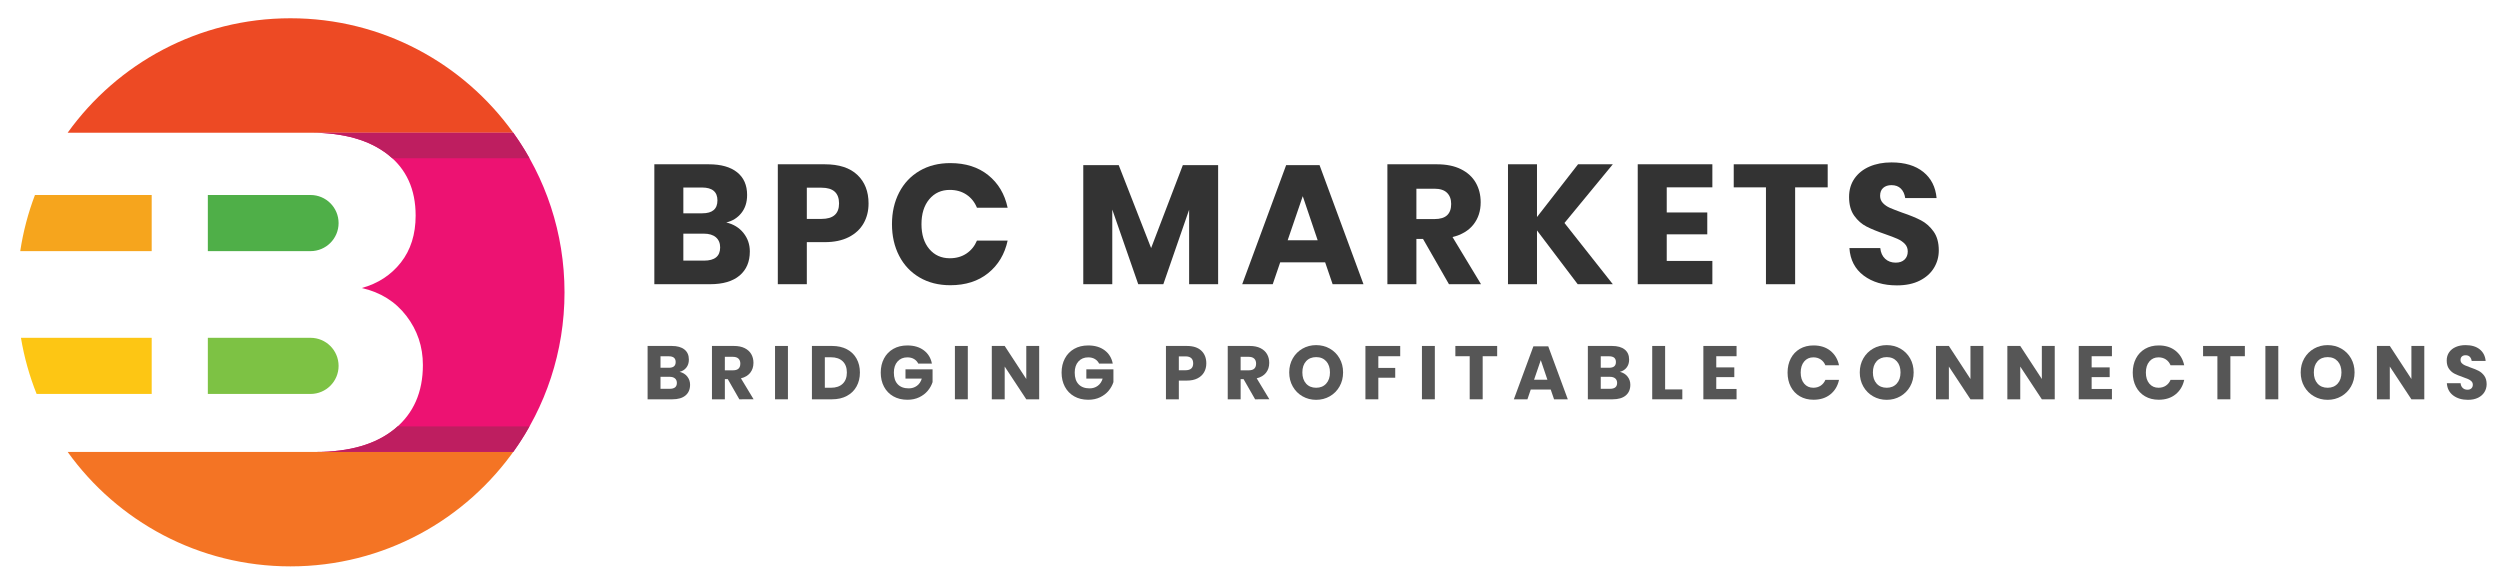 <?xml version="1.0" encoding="utf-8"?>
<!-- Generator: Adobe Illustrator 17.0.0, SVG Export Plug-In . SVG Version: 6.00 Build 0)  -->
<!DOCTYPE svg PUBLIC "-//W3C//DTD SVG 1.1//EN" "http://www.w3.org/Graphics/SVG/1.1/DTD/svg11.dtd">
<svg version="1.1" id="Layer_1" xmlns="http://www.w3.org/2000/svg" xmlns:xlink="http://www.w3.org/1999/xlink" x="0px" y="0px"
	 width="308.909px" height="72px" viewBox="0 0 308.909 72" enable-background="new 0 0 308.909 72" xml:space="preserve">
<g>
	<g>
		<g>
			<g>
				<path fill="#565656" d="M84.919,46.523c0.233,0.292,0.35,0.631,0.35,1.016c0,0.566-0.188,1.008-0.564,1.324
					c-0.376,0.317-0.915,0.476-1.618,0.476H80.02v-6.592h2.993c0.671,0,1.19,0.146,1.557,0.438s0.55,0.709,0.55,1.249
					c0,0.398-0.106,0.729-0.317,0.993c-0.211,0.265-0.488,0.437-0.83,0.518C84.371,46.038,84.686,46.231,84.919,46.523z
					 M81.614,45.441h1.044c0.553,0,0.83-0.235,0.83-0.708s-0.283-0.709-0.848-0.709h-1.026V45.441z M83.637,47.315
					c0-0.235-0.078-0.421-0.233-0.555c-0.155-0.133-0.376-0.2-0.662-0.2h-1.128v1.482h1.138
					C83.342,48.043,83.637,47.801,83.637,47.315z"/>
				<path fill="#565656" d="M91.356,49.339L89.93,46.85h-0.364v2.489h-1.594v-6.592h2.722c0.522,0,0.963,0.091,1.324,0.271
					c0.36,0.181,0.631,0.428,0.811,0.741c0.18,0.314,0.271,0.673,0.271,1.077c0,0.479-0.132,0.886-0.396,1.222
					c-0.264,0.335-0.648,0.565-1.151,0.689l1.566,2.592H91.356z M89.566,45.759h0.988c0.317,0,0.55-0.07,0.699-0.21
					c0.149-0.14,0.224-0.346,0.224-0.62c0-0.261-0.076-0.466-0.229-0.615c-0.152-0.148-0.384-0.224-0.695-0.224h-0.988V45.759z"/>
				<path fill="#565656" d="M97.36,42.747v6.592h-1.594v-6.592H97.36z"/>
				<path fill="#565656" d="M105.839,47.749c-0.276,0.501-0.674,0.891-1.193,1.17c-0.519,0.28-1.129,0.42-1.832,0.42h-2.489v-6.592
					h2.489c0.709,0,1.321,0.138,1.837,0.411c0.516,0.273,0.912,0.658,1.188,1.155c0.277,0.498,0.415,1.069,0.415,1.716
					S106.116,47.249,105.839,47.749z M104.124,47.418c0.345-0.329,0.518-0.792,0.518-1.389s-0.172-1.06-0.518-1.39
					c-0.345-0.329-0.828-0.494-1.45-0.494h-0.755v3.767h0.755C103.296,47.912,103.779,47.748,104.124,47.418z"/>
				<path fill="#565656" d="M114.151,43.288c0.534,0.404,0.867,0.951,0.998,1.641h-1.688c-0.112-0.235-0.283-0.424-0.513-0.563
					s-0.507-0.21-0.83-0.21c-0.504,0-0.908,0.17-1.212,0.508c-0.304,0.339-0.457,0.798-0.457,1.375c0,0.628,0.16,1.11,0.48,1.445
					c0.32,0.336,0.775,0.504,1.366,0.504c0.379,0,0.712-0.104,0.998-0.313c0.286-0.208,0.488-0.505,0.606-0.891h-2.014v-1.146h3.347
					v1.575c-0.125,0.386-0.323,0.743-0.597,1.072c-0.274,0.33-0.624,0.597-1.049,0.802c-0.426,0.205-0.912,0.308-1.459,0.308
					c-0.666,0-1.247-0.141-1.744-0.424s-0.881-0.679-1.151-1.188s-0.405-1.091-0.405-1.744c0-0.652,0.135-1.233,0.405-1.743
					s0.653-0.905,1.147-1.188s1.07-0.424,1.729-0.424C112.936,42.683,113.616,42.885,114.151,43.288z"/>
				<path fill="#565656" d="M119.586,42.747v6.592h-1.594v-6.592H119.586z"/>
				<path fill="#565656" d="M128.405,49.339h-1.594l-2.667-4.046v4.046h-1.594v-6.592h1.594l2.667,4.084v-4.084h1.594V49.339z"/>
				<path fill="#565656" d="M136.498,43.288c0.534,0.404,0.867,0.951,0.998,1.641h-1.688c-0.112-0.235-0.283-0.424-0.513-0.563
					s-0.507-0.21-0.83-0.21c-0.504,0-0.908,0.17-1.212,0.508c-0.304,0.339-0.457,0.798-0.457,1.375c0,0.628,0.16,1.11,0.48,1.445
					c0.32,0.336,0.775,0.504,1.366,0.504c0.379,0,0.712-0.104,0.998-0.313c0.286-0.208,0.488-0.505,0.606-0.891h-2.014v-1.146h3.347
					v1.575c-0.125,0.386-0.323,0.743-0.597,1.072c-0.274,0.33-0.624,0.597-1.049,0.802c-0.426,0.205-0.912,0.308-1.459,0.308
					c-0.666,0-1.247-0.141-1.744-0.424s-0.881-0.679-1.151-1.188s-0.405-1.091-0.405-1.744c0-0.652,0.135-1.233,0.405-1.743
					s0.653-0.905,1.147-1.188s1.07-0.424,1.729-0.424C135.282,42.683,135.963,42.885,136.498,43.288z"/>
				<path fill="#565656" d="M145.662,47.026v2.313h-1.594v-6.592h2.582c0.783,0,1.38,0.194,1.79,0.583s0.616,0.912,0.616,1.571
					c0,0.41-0.092,0.775-0.275,1.096c-0.183,0.319-0.455,0.571-0.815,0.755c-0.361,0.184-0.799,0.274-1.315,0.274H145.662z
					 M147.433,44.901c0-0.578-0.32-0.867-0.96-0.867h-0.812v1.716h0.812C147.113,45.75,147.433,45.467,147.433,44.901z"/>
				<path fill="#565656" d="M155.087,49.339l-1.426-2.489h-0.364v2.489h-1.594v-6.592h2.722c0.522,0,0.963,0.091,1.324,0.271
					c0.36,0.181,0.631,0.428,0.811,0.741c0.18,0.314,0.271,0.673,0.271,1.077c0,0.479-0.132,0.886-0.396,1.222
					c-0.264,0.335-0.648,0.565-1.151,0.689l1.566,2.592H155.087z M153.297,45.759h0.988c0.317,0,0.55-0.07,0.699-0.21
					c0.149-0.14,0.224-0.346,0.224-0.62c0-0.261-0.076-0.466-0.229-0.615c-0.152-0.148-0.384-0.224-0.695-0.224h-0.988V45.759z"/>
				<path fill="#565656" d="M164.321,43.078c0.507,0.289,0.906,0.69,1.198,1.203c0.292,0.513,0.438,1.093,0.438,1.738
					c0,0.646-0.147,1.228-0.443,1.744c-0.295,0.516-0.696,0.918-1.203,1.207c-0.506,0.289-1.067,0.434-1.683,0.434
					s-1.176-0.145-1.683-0.434c-0.507-0.289-0.908-0.691-1.203-1.207c-0.295-0.517-0.442-1.098-0.442-1.744
					c0-0.646,0.147-1.226,0.442-1.738c0.295-0.513,0.696-0.914,1.203-1.203c0.506-0.289,1.067-0.434,1.683-0.434
					C163.251,42.645,163.815,42.789,164.321,43.078z M161.385,44.636c-0.308,0.339-0.461,0.8-0.461,1.384
					c0,0.578,0.154,1.038,0.461,1.38s0.723,0.513,1.245,0.513c0.516,0,0.929-0.171,1.24-0.513c0.311-0.342,0.466-0.802,0.466-1.38
					s-0.154-1.037-0.461-1.38c-0.308-0.341-0.723-0.513-1.245-0.513S161.692,44.297,161.385,44.636z"/>
				<path fill="#565656" d="M173.015,42.747v1.269h-2.704v1.445h2.088v1.212h-2.088v2.666h-1.594v-6.592H173.015z"/>
				<path fill="#565656" d="M177.294,42.747v6.592H175.7v-6.592H177.294z"/>
				<path fill="#565656" d="M184.995,42.747v1.269h-1.79v5.323h-1.604v-5.323h-1.771v-1.269H184.995z"/>
				<path fill="#565656" d="M191.614,48.136h-2.47l-0.41,1.203h-1.678l2.415-6.545h1.836l2.415,6.545h-1.697L191.614,48.136z
					 M191.204,46.924l-0.82-2.424l-0.83,2.424H191.204z"/>
				<path fill="#565656" d="M201.1,46.523c0.233,0.292,0.35,0.631,0.35,1.016c0,0.566-0.188,1.008-0.564,1.324
					c-0.376,0.317-0.915,0.476-1.618,0.476h-3.067v-6.592h2.993c0.671,0,1.19,0.146,1.557,0.438s0.55,0.709,0.55,1.249
					c0,0.398-0.106,0.729-0.317,0.993c-0.211,0.265-0.488,0.437-0.83,0.518C200.552,46.038,200.867,46.231,201.1,46.523z
					 M197.795,45.441h1.044c0.553,0,0.83-0.235,0.83-0.708s-0.283-0.709-0.848-0.709h-1.026V45.441z M199.818,47.315
					c0-0.235-0.078-0.421-0.233-0.555c-0.155-0.133-0.376-0.2-0.662-0.2h-1.128v1.482h1.138
					C199.523,48.043,199.818,47.801,199.818,47.315z"/>
				<path fill="#565656" d="M205.748,48.117h2.126v1.222h-3.72v-6.592h1.594V48.117z"/>
				<path fill="#565656" d="M212.068,44.016v1.38h2.229v1.202h-2.229v1.464h2.508v1.277h-4.102v-6.592h4.102v1.269H212.068z"/>
				<path fill="#565656" d="M226.169,43.344c0.55,0.441,0.906,1.038,1.067,1.79h-1.688c-0.124-0.304-0.315-0.543-0.573-0.718
					c-0.258-0.174-0.564-0.261-0.918-0.261c-0.466,0-0.842,0.171-1.128,0.513c-0.286,0.342-0.429,0.799-0.429,1.37
					c0,0.572,0.143,1.027,0.429,1.366c0.286,0.339,0.662,0.508,1.128,0.508c0.354,0,0.661-0.087,0.918-0.261s0.449-0.41,0.573-0.709
					h1.688c-0.162,0.746-0.517,1.342-1.067,1.786c-0.55,0.444-1.245,0.666-2.083,0.666c-0.64,0-1.203-0.141-1.688-0.424
					s-0.859-0.679-1.124-1.188s-0.396-1.091-0.396-1.744c0-0.652,0.132-1.233,0.396-1.743s0.639-0.905,1.124-1.188
					s1.047-0.424,1.688-0.424C224.925,42.683,225.62,42.903,226.169,43.344z"/>
				<path fill="#565656" d="M234.821,43.078c0.507,0.289,0.906,0.69,1.198,1.203c0.292,0.513,0.438,1.093,0.438,1.738
					c0,0.646-0.147,1.228-0.443,1.744c-0.295,0.516-0.696,0.918-1.203,1.207c-0.506,0.289-1.067,0.434-1.683,0.434
					s-1.176-0.145-1.683-0.434c-0.507-0.289-0.908-0.691-1.203-1.207c-0.295-0.517-0.442-1.098-0.442-1.744
					c0-0.646,0.147-1.226,0.442-1.738c0.295-0.513,0.696-0.914,1.203-1.203c0.506-0.289,1.067-0.434,1.683-0.434
					C233.75,42.645,234.314,42.789,234.821,43.078z M231.884,44.636c-0.308,0.339-0.461,0.8-0.461,1.384
					c0,0.578,0.154,1.038,0.461,1.38s0.723,0.513,1.245,0.513c0.516,0,0.929-0.171,1.24-0.513c0.311-0.342,0.466-0.802,0.466-1.38
					s-0.154-1.037-0.461-1.38c-0.308-0.341-0.723-0.513-1.245-0.513S232.192,44.297,231.884,44.636z"/>
				<path fill="#565656" d="M245.071,49.339h-1.594l-2.667-4.046v4.046h-1.594v-6.592h1.594l2.667,4.084v-4.084h1.594V49.339z"/>
				<path fill="#565656" d="M253.891,49.339h-1.594l-2.667-4.046v4.046h-1.594v-6.592h1.594l2.667,4.084v-4.084h1.594V49.339z"/>
				<path fill="#565656" d="M258.45,44.016v1.38h2.229v1.202h-2.229v1.464h2.508v1.277h-4.102v-6.592h4.102v1.269H258.45z"/>
				<path fill="#565656" d="M268.821,43.344c0.55,0.441,0.906,1.038,1.067,1.79h-1.688c-0.124-0.304-0.315-0.543-0.573-0.718
					c-0.258-0.174-0.564-0.261-0.918-0.261c-0.466,0-0.842,0.171-1.128,0.513c-0.286,0.342-0.429,0.799-0.429,1.37
					c0,0.572,0.143,1.027,0.429,1.366c0.286,0.339,0.662,0.508,1.128,0.508c0.354,0,0.661-0.087,0.918-0.261s0.449-0.41,0.573-0.709
					h1.688c-0.162,0.746-0.517,1.342-1.067,1.786c-0.55,0.444-1.245,0.666-2.083,0.666c-0.64,0-1.203-0.141-1.688-0.424
					s-0.859-0.679-1.124-1.188s-0.396-1.091-0.396-1.744c0-0.652,0.132-1.233,0.396-1.743s0.639-0.905,1.124-1.188
					s1.047-0.424,1.688-0.424C267.577,42.683,268.271,42.903,268.821,43.344z"/>
				<path fill="#565656" d="M277.384,42.747v1.269h-1.79v5.323h-1.604v-5.323h-1.771v-1.269H277.384z"/>
				<path fill="#565656" d="M281.514,42.747v6.592h-1.594v-6.592H281.514z"/>
				<path fill="#565656" d="M289.303,43.078c0.507,0.289,0.906,0.69,1.198,1.203c0.292,0.513,0.438,1.093,0.438,1.738
					c0,0.646-0.147,1.228-0.443,1.744c-0.295,0.516-0.696,0.918-1.203,1.207c-0.506,0.289-1.067,0.434-1.683,0.434
					s-1.176-0.145-1.683-0.434c-0.507-0.289-0.908-0.691-1.203-1.207c-0.295-0.517-0.442-1.098-0.442-1.744
					c0-0.646,0.147-1.226,0.442-1.738c0.295-0.513,0.696-0.914,1.203-1.203c0.506-0.289,1.067-0.434,1.683-0.434
					C288.233,42.645,288.797,42.789,289.303,43.078z M286.367,44.636c-0.308,0.339-0.461,0.8-0.461,1.384
					c0,0.578,0.154,1.038,0.461,1.38s0.723,0.513,1.245,0.513c0.516,0,0.929-0.171,1.24-0.513c0.311-0.342,0.466-0.802,0.466-1.38
					s-0.154-1.037-0.461-1.38c-0.308-0.341-0.723-0.513-1.245-0.513S286.674,44.297,286.367,44.636z"/>
				<path fill="#565656" d="M299.554,49.339h-1.594l-2.667-4.046v4.046H293.7v-6.592h1.594l2.667,4.084v-4.084h1.594V49.339z"/>
				<path fill="#565656" d="M306.989,48.444c-0.177,0.292-0.438,0.524-0.783,0.699c-0.345,0.174-0.763,0.261-1.254,0.261
					c-0.74,0-1.349-0.181-1.827-0.541c-0.479-0.36-0.74-0.863-0.783-1.51h1.697c0.024,0.248,0.113,0.444,0.266,0.587
					s0.346,0.215,0.583,0.215c0.205,0,0.367-0.057,0.485-0.168c0.118-0.112,0.177-0.262,0.177-0.448
					c0-0.167-0.055-0.308-0.163-0.419c-0.109-0.112-0.244-0.204-0.406-0.275s-0.385-0.156-0.671-0.256
					c-0.416-0.144-0.756-0.281-1.021-0.415s-0.491-0.333-0.681-0.597c-0.19-0.265-0.284-0.607-0.284-1.03
					c0-0.392,0.099-0.73,0.298-1.017c0.199-0.285,0.474-0.505,0.825-0.657s0.754-0.229,1.208-0.229c0.733,0,1.316,0.175,1.748,0.522
					c0.432,0.349,0.676,0.827,0.732,1.436h-1.725c-0.031-0.217-0.11-0.39-0.237-0.518c-0.127-0.127-0.3-0.19-0.518-0.19
					c-0.187,0-0.337,0.05-0.452,0.148c-0.115,0.1-0.172,0.246-0.172,0.438c0,0.155,0.051,0.288,0.154,0.396s0.231,0.197,0.387,0.266
					s0.379,0.155,0.671,0.261c0.422,0.144,0.768,0.284,1.035,0.425c0.267,0.14,0.497,0.343,0.69,0.61
					c0.192,0.268,0.289,0.615,0.289,1.044C307.255,47.832,307.167,48.151,306.989,48.444z"/>
			</g>
		</g>
		<g>
			<g>
				<path fill="#333333" d="M91.866,28.788c0.524,0.657,0.786,1.418,0.786,2.284c0,1.271-0.423,2.264-1.268,2.977
					c-0.845,0.712-2.057,1.068-3.636,1.068h-6.896V20.3h6.728c1.509,0,2.675,0.329,3.5,0.985c0.824,0.657,1.236,1.593,1.236,2.809
					c0,0.894-0.238,1.638-0.712,2.231c-0.475,0.595-1.097,0.982-1.865,1.163C90.633,27.698,91.342,28.132,91.866,28.788z
					 M84.437,26.356h2.347c1.244,0,1.865-0.53,1.865-1.593c0-1.062-0.636-1.593-1.907-1.593h-2.305V26.356z M88.984,30.569
					c0-0.531-0.175-0.946-0.524-1.247c-0.35-0.3-0.846-0.45-1.488-0.45h-2.536v3.332h2.557
					C88.32,32.204,88.984,31.659,88.984,30.569z"/>
				<path fill="#333333" d="M99.694,29.92v5.197H96.11V20.3h5.806c1.76,0,3.102,0.438,4.023,1.311
					c0.922,0.873,1.383,2.05,1.383,3.531c0,0.922-0.206,1.743-0.618,2.462c-0.412,0.72-1.023,1.286-1.833,1.698
					c-0.811,0.412-1.796,0.618-2.955,0.618H99.694z M103.676,25.142c0-1.3-0.72-1.949-2.159-1.949h-1.823v3.856h1.823
					C102.956,27.049,103.676,26.413,103.676,25.142z"/>
				<path fill="#333333" d="M122.108,21.642c1.236,0.992,2.036,2.333,2.399,4.023h-3.793c-0.28-0.685-0.709-1.223-1.289-1.613
					c-0.58-0.392-1.268-0.587-2.064-0.587c-1.048,0-1.893,0.385-2.536,1.152c-0.643,0.769-0.964,1.796-0.964,3.081
					s0.321,2.309,0.964,3.07c0.643,0.762,1.488,1.143,2.536,1.143c0.796,0,1.484-0.196,2.064-0.587
					c0.58-0.392,1.009-0.923,1.289-1.593h3.793c-0.363,1.676-1.163,3.015-2.399,4.013c-1.236,0.999-2.798,1.499-4.684,1.499
					c-1.439,0-2.704-0.317-3.793-0.954c-1.09-0.636-1.932-1.526-2.525-2.672s-0.891-2.452-0.891-3.919s0.297-2.773,0.891-3.919
					s1.436-2.036,2.525-2.672s2.354-0.954,3.793-0.954C119.31,20.153,120.872,20.649,122.108,21.642z"/>
				<path fill="#333333" d="M150.516,20.405v14.712h-3.584v-9.2l-3.186,9.2h-3.102l-3.207-9.222v9.222h-3.584V20.405h4.38
					l4.003,10.248l3.919-10.248H150.516z"/>
				<path fill="#333333" d="M163.74,32.414h-5.554l-0.922,2.703h-3.772l5.428-14.712h4.129l5.428,14.712h-3.814L163.74,32.414z
					 M162.817,29.689l-1.844-5.449l-1.865,5.449H162.817z"/>
				<path fill="#333333" d="M179.039,35.117l-3.207-5.596h-0.817v5.596h-3.584V20.3h6.12c1.174,0,2.166,0.203,2.976,0.608
					c0.81,0.405,1.418,0.96,1.823,1.666c0.405,0.705,0.608,1.513,0.608,2.42c0,1.076-0.297,1.991-0.891,2.746
					c-0.594,0.754-1.457,1.271-2.588,1.551L183,35.117H179.039z M175.015,27.069h2.222c0.712,0,1.236-0.157,1.572-0.472
					c0.335-0.314,0.503-0.778,0.503-1.394c0-0.587-0.171-1.048-0.514-1.383c-0.342-0.336-0.863-0.503-1.561-0.503h-2.222V27.069z"/>
				<path fill="#333333" d="M193.311,27.552l5.973,7.565h-4.338l-5.03-6.644v6.644h-3.584V20.3h3.584v6.519l5.072-6.519h4.296
					L193.311,27.552z"/>
				<path fill="#333333" d="M205.948,23.15v3.102h5.009v2.704h-5.009v3.29h5.638v2.871h-9.222V20.3h9.222v2.851H205.948z"/>
				<path fill="#333333" d="M225.836,20.3v2.851h-4.023v11.967h-3.605V23.15h-3.982V20.3H225.836z"/>
				<path fill="#333333" d="M238.966,33.105c-0.398,0.656-0.985,1.181-1.76,1.571c-0.775,0.392-1.715,0.587-2.819,0.587
					c-1.663,0-3.032-0.405-4.108-1.215c-1.076-0.811-1.663-1.942-1.76-3.396h3.814c0.056,0.559,0.254,0.999,0.597,1.32
					c0.342,0.321,0.779,0.481,1.31,0.481c0.461,0,0.824-0.125,1.09-0.377c0.266-0.251,0.398-0.587,0.398-1.006
					c0-0.377-0.123-0.691-0.367-0.943c-0.245-0.251-0.549-0.457-0.912-0.618c-0.364-0.16-0.867-0.353-1.509-0.576
					c-0.936-0.321-1.701-0.632-2.295-0.933c-0.594-0.3-1.104-0.747-1.53-1.341s-0.639-1.366-0.639-2.316
					c0-0.88,0.223-1.642,0.67-2.284s1.065-1.135,1.855-1.478c0.789-0.342,1.694-0.514,2.714-0.514c1.648,0,2.958,0.392,3.93,1.174
					s1.52,1.858,1.645,3.228h-3.877c-0.07-0.489-0.248-0.877-0.535-1.163c-0.286-0.286-0.674-0.43-1.163-0.43
					c-0.419,0-0.758,0.112-1.016,0.335c-0.259,0.224-0.388,0.553-0.388,0.985c0,0.35,0.115,0.646,0.346,0.891
					c0.23,0.245,0.52,0.443,0.87,0.598c0.349,0.153,0.852,0.349,1.509,0.587c0.95,0.321,1.726,0.639,2.327,0.953
					c0.601,0.314,1.118,0.772,1.551,1.373c0.433,0.601,0.649,1.383,0.649,2.347C239.563,31.729,239.365,32.448,238.966,33.105z"/>
			</g>
		</g>
	</g>
	<g>
		<path fill="#ED1272" d="M63.418,16.4H38.434c4.028,0,7.189,0.895,9.483,2.685c2.294,1.79,3.441,4.308,3.441,7.553
			c0,2.313-0.607,4.243-1.818,5.79c-1.212,1.548-2.825,2.601-4.839,3.161c2.312,0.523,4.149,1.67,5.511,3.441
			c1.361,1.772,2.042,3.796,2.042,6.07c0,3.357-1.156,5.986-3.469,7.888c-2.313,1.902-5.558,2.853-9.734,2.853h24.369
			c3.986-5.554,6.333-12.363,6.333-19.721S67.403,21.954,63.418,16.4z"/>
		<path fill="#F47424" d="M63.418,55.841H39.049H19.524h0H8.359c6.145,8.563,16.185,14.142,27.529,14.142
			c11.527,0,21.707-5.761,27.823-14.56C63.614,55.563,63.517,55.702,63.418,55.841z"/>
		<path fill="#ED4A24" d="M19.524,16.4h18.909h24.984C57.273,7.836,47.232,2.257,35.888,2.257S14.504,7.836,8.359,16.4H19.524
			L19.524,16.4z"/>
		<path fill="#BE1E60" d="M63.418,16.4H38.434c4.028,0,7.189,0.895,9.483,2.685c0.193,0.15,0.374,0.308,0.551,0.469h16.959
			C64.814,18.464,64.143,17.411,63.418,16.4z"/>
		<path fill="#BE1E60" d="M49.129,52.687c-0.113,0.102-0.227,0.203-0.346,0.301c-2.313,1.902-5.558,2.853-9.734,2.853h24.369
			c0.726-1.011,1.396-2.064,2.009-3.154H49.129z"/>
		<path fill="#7DC244" d="M38.369,41.74h-5.167h-7.521v3.657v3.281h7.521h5.167c1.916,0,3.469-1.553,3.469-3.469v0
			C41.837,43.293,40.284,41.74,38.369,41.74z"/>
		<path fill="#FDC614" d="M18.744,45.397V41.74H2.587c0.402,2.408,1.056,4.73,1.938,6.937h14.219V45.397z"/>
		<path fill="#F6A51D" d="M18.744,24.094H4.319c-0.84,2.211-1.456,4.532-1.818,6.937h16.243V24.094z"/>
		<path fill="#4FAF48" d="M38.369,24.094h-5.167h-7.521v6.937h7.521h5.167c1.916,0,3.469-1.553,3.469-3.469v0
			C41.837,25.647,40.284,24.094,38.369,24.094z"/>
	</g>
</g>
</svg>
